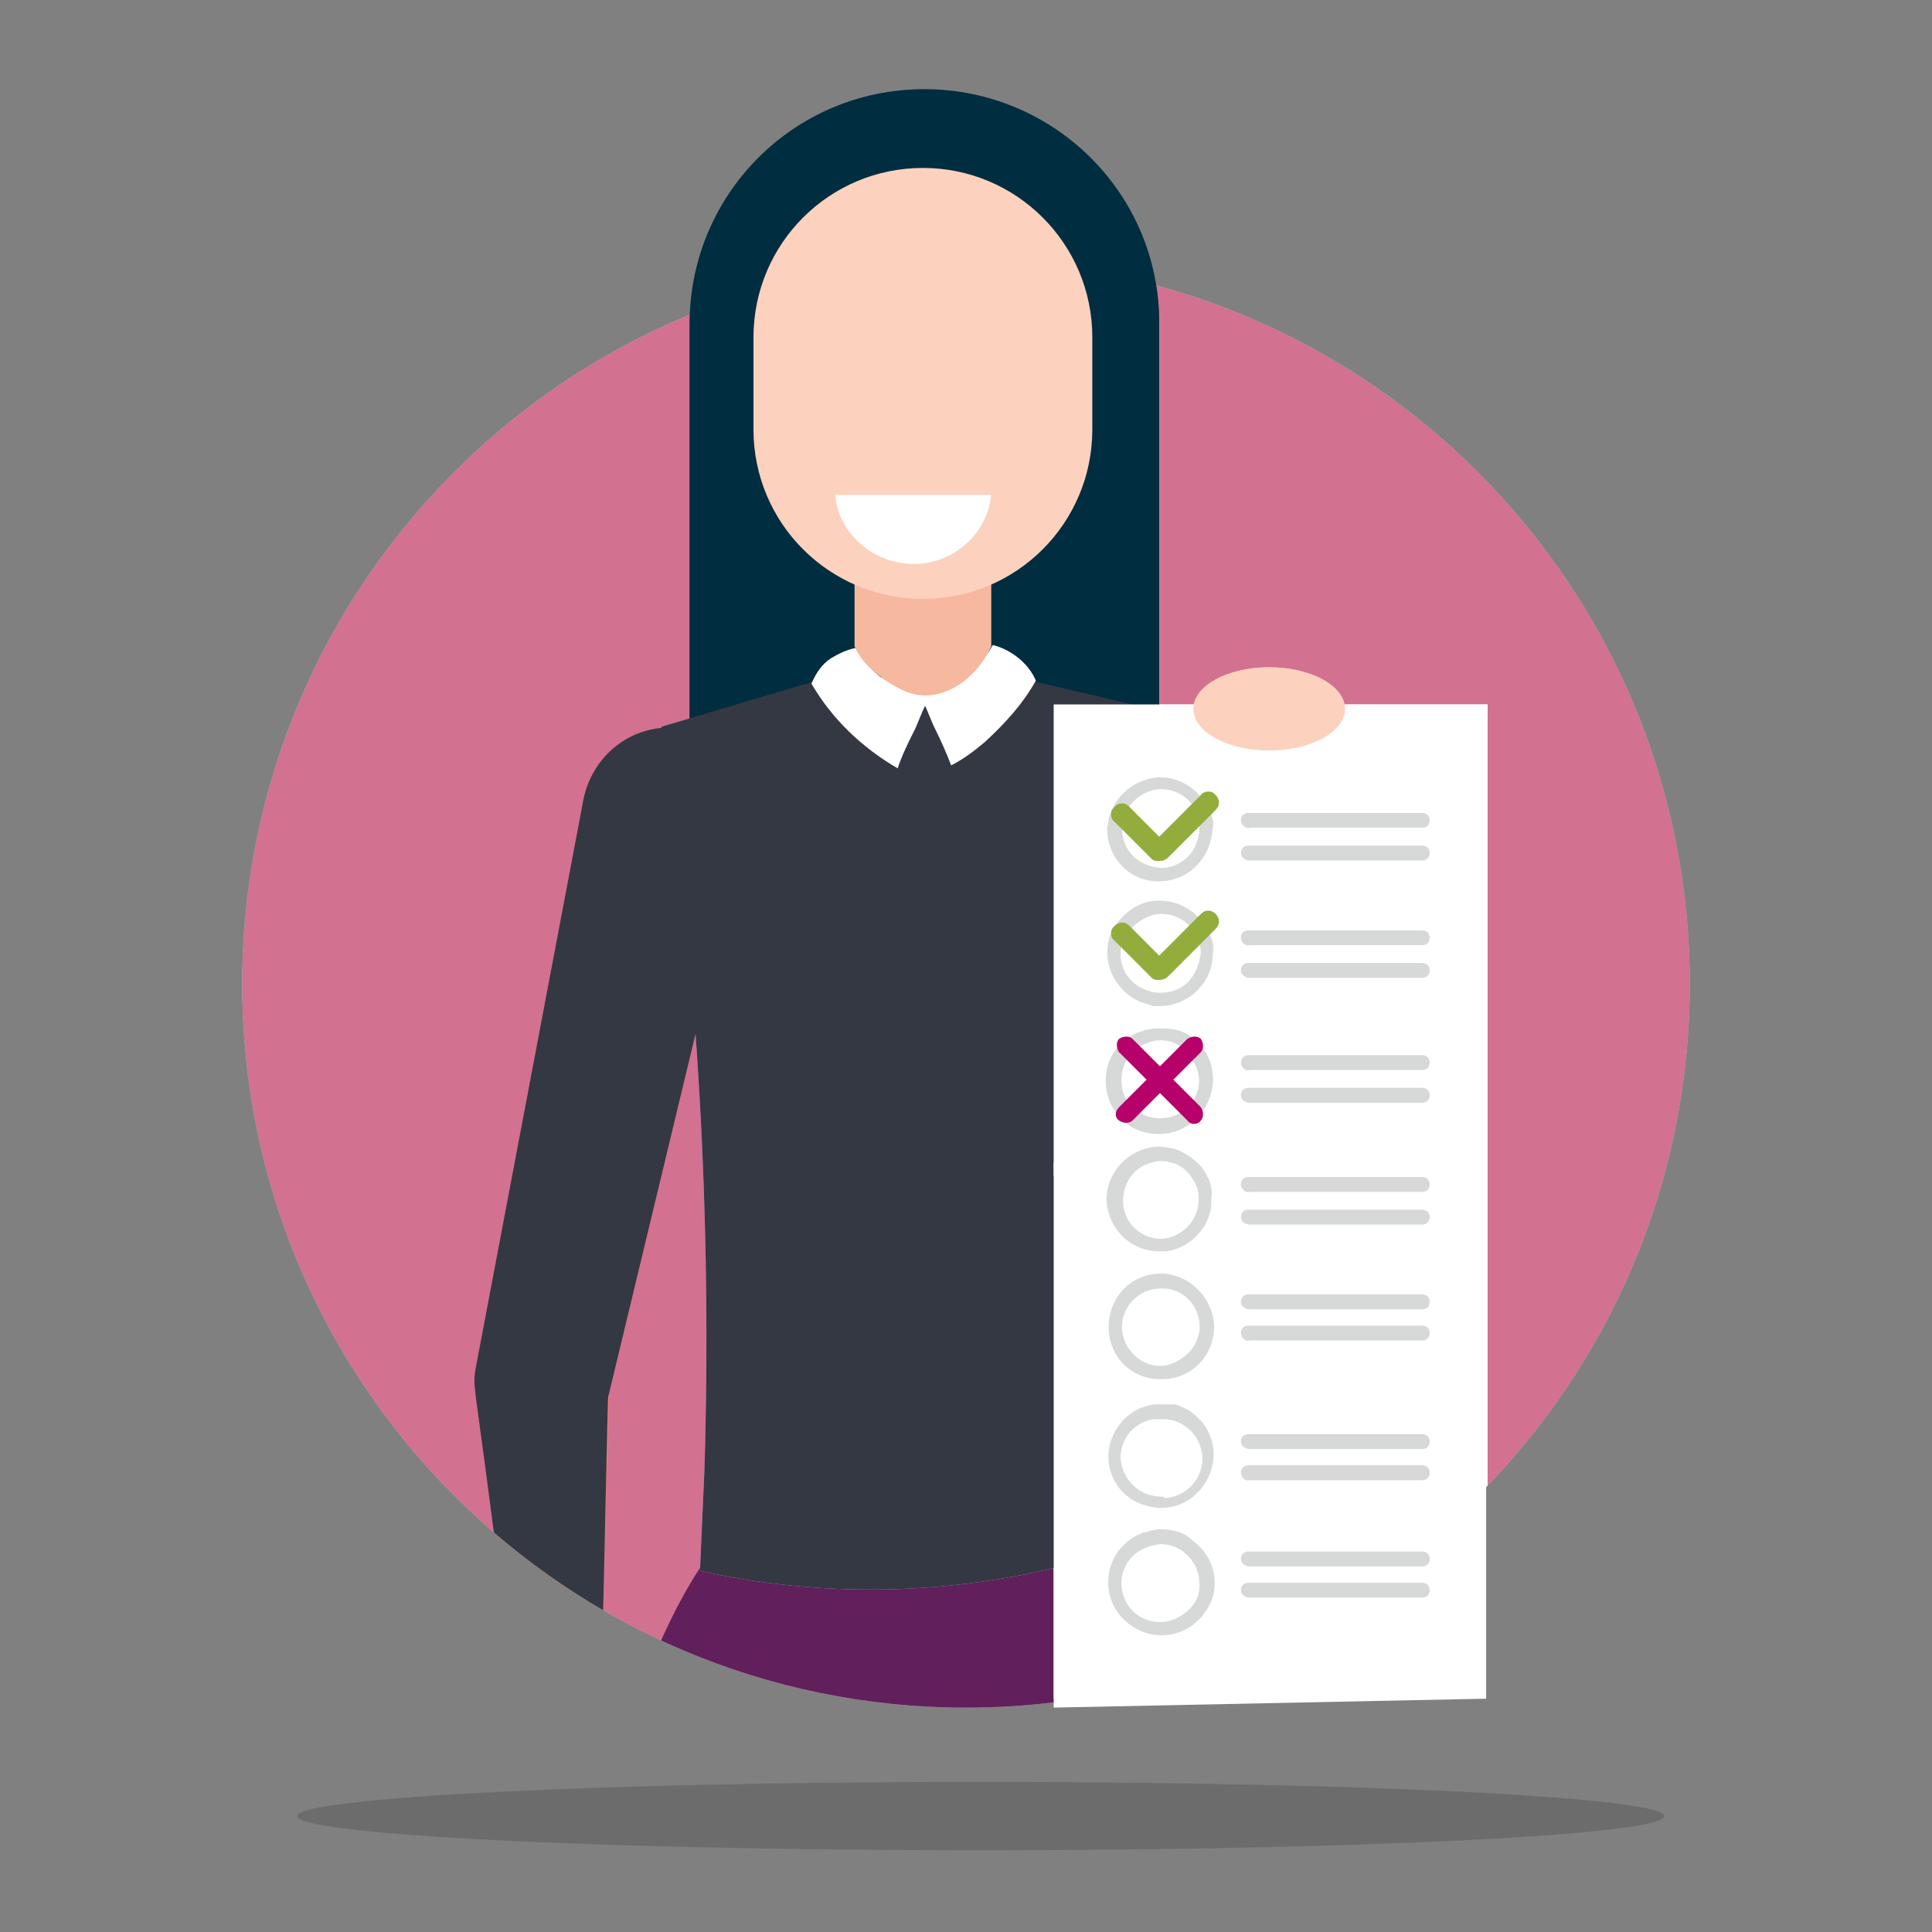 <?xml version="1.0" encoding="utf-8"?>
<!-- Generator: Adobe Illustrator 24.3.0, SVG Export Plug-In . SVG Version: 6.00 Build 0)  -->
<svg version="1.1" id="Layer_1" xmlns="http://www.w3.org/2000/svg" xmlns:xlink="http://www.w3.org/1999/xlink" x="0px" y="0px"
	 viewBox="0 0 130 130" style="enable-background:new 0 0 130 130;" xml:space="preserve">
<rect x="0" y="0" width="130" height="130" fill="#808080" stroke="none"/>
<style type="text/css">
	.st0{fill:#87D3E0;}
	.st1{fill:#D37190;}
	.st2{clip-path:url(#SVGID_3_);}
	.st3{fill:#785959;}
	.st4{fill:#611F5C;}
	.st5{fill:#C4C1E1;}
	.st6{fill:#FFFFFF;}
	.st7{fill:#53494C;}
	.st8{fill:#F48072;}
	.st9{fill:#343842;}
	.st10{fill:#F6B89E;}
	.st11{fill:#FCD1BE;}
	.st12{fill:#D7D8D8;}
	.st13{fill:#92AD3C;}
	.st14{fill:#F15F47;}
	.st15{fill:#002D3F;}
	.st16{fill:#008377;}
	.st17{fill:#B6006A;}
	.st18{opacity:0.2;fill:#231F20;enable-background:new    ;}
</style>
<g id="Group_2621">
	<path class="st0" d="M65,17.5c26.9,0,48.7,21.8,48.7,48.7S91.9,114.9,65,114.9S16.3,93.1,16.3,66.2l0,0l0,0
		C16.3,39.3,38.1,17.5,65,17.5L65,17.5z"/>
	<g>
		<g>
			<path id="SVGID_1_" class="st1" d="M65,17.5c26.9,0,48.7,21.8,48.7,48.7S91.9,114.9,65,114.9S16.3,93.1,16.3,66.2l0,0l0,0
				C16.3,39.3,38.1,17.5,65,17.5L65,17.5z"/>
		</g>
		<g>
			<g>
				<g>
					<defs>
						<path id="SVGID_2_" d="M65,17.5c26.9,0,48.7,21.8,48.7,48.7S91.9,114.9,65,114.9S16.3,93.1,16.3,66.2l0,0l0,0
							C16.3,39.3,38.1,17.5,65,17.5L65,17.5z"/>
					</defs>
					<clipPath id="SVGID_3_">
						<use xlink:href="#SVGID_2_"  style="overflow:visible;"/>
					</clipPath>
					<g class="st2">
						<g id="Mask_Group_1">
							<g id="Group_2619">
								<g id="Group_2613">
									<g id="Group_2612">
										<path id="Rectangle_506" class="st3" d="M62.2,6L62.2,6C70.9,6,78,13,78,21.7v0.1l0,0v41H46.4v-41
											C46.4,13.1,53.4,6,62.2,6C62.1,6,62.1,6,62.2,6z"/>
										<g id="Group_2606">
											<path id="Path_2949" class="st4" d="M83.6,119.8l-40.7-5.5c0.1-0.4,0.3-0.9,0.5-1.3c1-2.6,2.2-5.2,3.7-7.5
												c0.3-0.4,0.6-0.9,0.8-1.3c0.7-0.9,1.3-1.8,1.9-2.5l21-0.7l5-0.2H76v0.1c0.3,0.5,0.6,1.2,1,1.9l0,0c0,0.1,0.1,0.2,0.1,0.2
												l0.4,0.8c0.4,0.9,0.9,2,1.4,3.1c0.2,0.5,0.4,1.1,0.7,1.6c0.1,0.3,0.3,0.6,0.4,0.9C80.5,111.1,83.1,118.2,83.6,119.8z"/>
										</g>
										<path id="Path_2950" class="st5" d="M76.9,103.7c-9.5,3.5-19.9,4.2-29.8,2c0.1-2.2,0.2-4.5,0.3-6.8
											c0.5-16.7-0.4-33.5-2.9-50l10.1-3h4.7c1.2,1.2,3,1.7,4.6,1.2c0.7-0.3,1.2-0.7,1.7-1.2h4.2l11.9,2.8
											C80,67,78.4,85.3,76.9,103.7z"/>
										<path id="Path_2951" class="st6" d="M69.7,45.8c-0.9,1.6-2.1,2.9-3.4,4.1c-0.7,0.6-1.5,1.2-2.3,1.6
											c-0.3-0.8-0.7-1.7-1.1-2.5l-0.1-0.2l-0.5-1.2l-0.5-1.1h0.5c1.9-0.3,3.6-1.4,4.5-3.1l0,0C68,43.7,69.2,44.6,69.7,45.8
											L69.7,45.8z"/>
										<path id="Path_2952" class="st6" d="M62.6,46.7c0,0-0.2,0.5-0.5,1.1L61.6,49l-0.1,0.2c-0.4,0.8-0.8,1.6-1.1,2.5
											C58,50.3,56,48.4,54.6,46c0.3-0.7,0.7-1.3,1.3-1.7c0.5-0.3,1.1-0.6,1.7-0.7l0,0c0.9,1.7,2.6,2.9,4.6,3.2L62.6,46.7z"/>
										<g id="Group_2608">
											<g id="Group_2607">
												<path id="Path_2953" class="st7" d="M79,48.4c-3.1,0.8-5.1,3.9-4.3,7.1c0,0.2,0.1,0.4,0.2,0.6c3,12.5,6,24.9,9,37.4
													c0.6,2.4,3,3.9,5.4,3.3c0.6-0.2,1.2-0.5,1.7-0.9l0.1-0.1c1.3-1,1.9-2.7,1.6-4.3c-2.4-12.7-4.9-25.3-7.3-38
													C85.1,50.4,82.2,48.1,79,48.4z"/>
											</g>
											<path id="Path_2954" class="st7" d="M82.8,94.6L70.9,79c1.6-1.4,3.5-2.3,5.5-2.8l15,14.3c0.6,0.9,0.9,2,0.7,3.1
												c0,0.2-0.2,0.6-0.3,0.9l-0.2,0.6l0,0l0,0c-2.2,2.3-5.9,2.4-8.2,0.2l0,0C83.2,95.1,83,94.8,82.8,94.6z"/>
										</g>
										<g id="Group_2611">
											<g id="Group_2610">
												<g id="Group_2609">
													<path id="Path_2955" class="st8" d="M41.1,90.8L41,93.3l-0.5,18.2l0,0l-0.1,2.7h-5.7c0-0.3-0.1-0.6-0.1-0.8L32,93.9
														c0-0.3,0-0.6,0-0.9c0-1.2,0.4-2.4,1.1-3.3c0.1-0.2,0.2-0.3,0.3-0.4l0,0l0.2-0.2c1.1-1.1,2.7-1.8,4.3-1.7l0,0l0.1,0.1
														h0.1l0.4,0.2l0.2,0.1l0.2,0.1l0.2,0.1c0.1,0,0.1,0.1,0.2,0.1c0.2,0.1,0.3,0.2,0.4,0.3l0.1,0.1c0.2,0.2,0.3,0.4,0.5,0.6
														c0.1,0.2,0.3,0.5,0.4,0.7c0,0.1,0.1,0.2,0.1,0.2C41,90.4,41,90.6,41.1,90.8z"/>
												</g>
												<path id="Path_2956" class="st8" d="M45.8,49c3.1,0.8,5,3.9,4.3,7.1c0,0.2-0.1,0.4-0.2,0.6l-9,37.4
													c-0.6,2.4-3,3.9-5.4,3.3c-0.6-0.2-1.2-0.4-1.8-0.9l-0.1-0.1c-1.3-1-1.9-2.7-1.6-4.3l7.2-38C39.7,50.9,42.5,48.6,45.8,49
													C45.7,49,45.8,49,45.8,49z"/>
											</g>
											<path id="Path_2957" class="st9" d="M32,93.9c0.9,6.5,1.7,13,2.6,19.5c2.1-0.2,4.1-0.8,5.9-1.9
												c0.2-6.9,0.3-13.8,0.5-20.7c-0.2-1.1-0.8-2-1.7-2.7c-0.2-0.1-0.5-0.3-0.8-0.5L38,87.4h-0.1c-3.2-0.1-5.9,2.5-5.9,5.7
												C32,93.3,32,93.6,32,93.9L32,93.9z"/>
										</g>
										<path id="Path_2958" class="st10" d="M66.7,36.3v7.2c-1.2,2.5-4.2,3.6-6.8,2.4c-1-0.5-1.9-1.3-2.4-2.4l0,0v-7.2
											C60.4,37.9,63.8,37.9,66.7,36.3z"/>
									</g>
									<path id="Rectangle_507" class="st11" d="M62.1,11.3L62.1,11.3c6.3,0,11.4,5.1,11.4,11.4v6.2c0,6.3-5.1,11.4-11.4,11.4l0,0
										l0,0c-6.3,0-11.4-5.1-11.4-11.4l0,0v-6.2C50.7,16.4,55.8,11.3,62.1,11.3z"/>
									<path id="Path_2959" class="st6" d="M67.3,31.7c-0.4,2.9-3,5-5.9,4.6c-2.4-0.3-4.3-2.2-4.6-4.6
										C56.8,31.7,67.3,31.7,67.3,31.7z"/>
								</g>
								<g id="Group_2618">
									<g id="Group_2614">
										<rect id="Rectangle_508" x="70.9" y="47.4" class="st6" width="29.2" height="31.7"/>
										<rect id="Rectangle_509" x="70.9" y="78.2" class="st6" width="29.2" height="36.1"/>
									</g>
									<path id="Path_2960" class="st12" d="M81.5,54.8c-0.1-0.3-0.2-0.6-0.4-0.8l0,0c-0.1-0.1-0.2-0.3-0.3-0.4
										c-0.7-0.8-1.7-1.3-2.7-1.3H78c-1.6,0.1-3,1.2-3.4,2.8c0,0.2-0.1,0.5-0.1,0.7c0,1.9,1.5,3.5,3.4,3.5H78c2,0,3.5-1.6,3.6-3.6
										C81.7,55.4,81.6,55.1,81.5,54.8L81.5,54.8z M78.1,58.4L78.1,58.4c-1.5-0.1-2.6-1.2-2.6-2.6c0-0.1,0-0.1,0-0.2
										c0.1-1.3,1.2-2.4,2.5-2.5h0.1c1.4,0,2.5,1,2.6,2.4c0,0.1,0,0.1,0,0.2C80.7,57.2,79.6,58.4,78.1,58.4L78.1,58.4L78.1,58.4z"
										/>
									<path id="Path_2961" class="st12" d="M81.4,62.9c-0.2-0.4-0.4-0.8-0.8-1.2l-0.2-0.2c-0.7-0.6-1.5-0.9-2.4-0.9l0,0
										c-0.7,0-1.3,0.2-1.9,0.6c-0.4,0.3-0.7,0.6-1,1l0,0c-0.1,0.1-0.1,0.2-0.2,0.3l-0.1,0.2c-0.8,1.8,0.1,3.9,1.9,4.7
										c0.3,0.1,0.6,0.2,0.9,0.3H78c2,0,3.6-1.6,3.6-3.5l0,0C81.7,63.7,81.6,63.3,81.4,62.9z M80.1,65.9c-0.5,0.6-1.2,0.9-2,0.9
										c-0.2,0-0.5,0-0.7-0.1c-1.2-0.3-2-1.3-2-2.5c0-0.2,0-0.4,0.1-0.5c0.1-0.3,0.2-0.6,0.4-0.9c0.1-0.1,0.2-0.3,0.3-0.4
										c0.1-0.1,0.1-0.1,0.2-0.2c0.5-0.4,1.1-0.7,1.7-0.7h0.1c1.4,0,2.6,1.2,2.6,2.6C80.7,64.8,80.5,65.4,80.1,65.9L80.1,65.9z"/>
									<path id="Path_2962" class="st12" d="M81,70.6c-0.2-0.3-0.5-0.6-0.8-0.8l0,0l-0.3-0.2c-0.5-0.3-1.1-0.4-1.7-0.4H78
										c-2,0-3.6,1.5-3.6,3.5s1.5,3.6,3.5,3.6c0.1,0,0.2,0,0.3,0c0.3,0,0.7-0.1,1-0.2s0.6-0.3,0.9-0.5l0,0
										C81.7,74.4,82.1,72.2,81,70.6C81,70.5,81,70.5,81,70.6L81,70.6z M79.4,74.9L79.4,74.9L79.4,74.9c-1.2,0.7-2.9,0.3-3.6-0.9
										c-0.7-1.2-0.3-2.9,0.9-3.6c0.4-0.2,0.9-0.4,1.3-0.4h0.1c0.9,0,1.7,0.5,2.1,1.3C81.1,72.5,80.7,74.1,79.4,74.9L79.4,74.9
										L79.4,74.9L79.4,74.9z"/>
									<path id="Path_2963" class="st12" d="M83.5,55.2L83.5,55.2c0-0.3,0.2-0.5,0.5-0.5l0,0h11.7c0.3,0,0.5,0.2,0.5,0.5l0,0l0,0
										c0,0.3-0.2,0.5-0.5,0.5l0,0H84.1C83.8,55.8,83.5,55.5,83.5,55.2L83.5,55.2z"/>
									<path id="Path_2964" class="st12" d="M83.5,57.4L83.5,57.4c0-0.3,0.2-0.5,0.5-0.5l0,0h11.7c0.3,0,0.5,0.2,0.5,0.5l0,0l0,0
										c0,0.3-0.2,0.5-0.5,0.5H84.1C83.8,57.9,83.5,57.7,83.5,57.4z"/>
									<path id="Path_2965" class="st12" d="M83.5,63.1L83.5,63.1c0-0.3,0.2-0.5,0.5-0.5l0,0h11.7c0.3,0,0.5,0.2,0.5,0.5l0,0l0,0
										c0,0.3-0.2,0.5-0.5,0.5l0,0H84.1C83.8,63.7,83.5,63.4,83.5,63.1L83.5,63.1z"/>
									<path id="Path_2966" class="st12" d="M83.5,65.3L83.5,65.3c0-0.3,0.2-0.5,0.5-0.5l0,0h11.7c0.3,0,0.5,0.2,0.5,0.5l0,0l0,0
										c0,0.3-0.2,0.5-0.5,0.5l0,0H84.1C83.8,65.8,83.5,65.6,83.5,65.3L83.5,65.3z"/>
									<path id="Path_2967" class="st12" d="M83.5,71.5L83.5,71.5c0-0.3,0.2-0.5,0.5-0.5l0,0h11.7c0.3,0,0.5,0.2,0.5,0.5l0,0l0,0
										c0,0.3-0.2,0.5-0.5,0.5l0,0H84.1C83.8,72.1,83.5,71.8,83.5,71.5L83.5,71.5z"/>
									<path id="Path_2968" class="st12" d="M83.5,73.7L83.5,73.7c0-0.3,0.2-0.5,0.5-0.5h11.7c0.3,0,0.5,0.2,0.5,0.5l0,0
										c0,0.3-0.2,0.5-0.5,0.5l0,0H84.1C83.8,74.2,83.5,74,83.5,73.7L83.5,73.7z"/>
									<g id="Group_2615">
										<path id="Path_2969" class="st13" d="M78.4,57.7L78.4,57.7c-0.2,0.3-0.7,0.3-0.9,0.1c0,0,0,0-0.1-0.1l0,0L75,55.3
											c-0.3-0.2-0.3-0.7-0.1-0.9c0,0,0,0,0.1-0.1l0,0c0.2-0.3,0.7-0.3,0.9-0.1c0,0,0,0,0.1,0.1l2.4,2.4
											C78.7,56.9,78.8,57.3,78.4,57.7C78.5,57.6,78.5,57.6,78.4,57.7z"/>
										<path id="Path_2970" class="st13" d="M77.6,57.7L77.6,57.7c-0.3-0.2-0.3-0.7-0.1-0.9c0,0,0,0,0.1-0.1l3.2-3.2
											c0.2-0.3,0.7-0.3,0.9-0.1c0,0,0,0,0.1,0.1l0,0c0.3,0.3,0.3,0.7,0,1l0,0l0,0l-3.2,3.2C78.3,58,77.9,58,77.6,57.7L77.6,57.7
											z"/>
									</g>
									<g id="Group_2616">
										<path id="Path_2971" class="st13" d="M78.4,65.7L78.4,65.7c-0.2,0.3-0.7,0.3-0.9,0.1c0,0,0,0-0.1-0.1l0,0L75,63.3
											c-0.3-0.2-0.3-0.7-0.1-0.9c0,0,0,0,0.1-0.1l0,0c0.3-0.3,0.7-0.3,1,0l0,0l2.4,2.4C78.7,64.9,78.8,65.3,78.4,65.7
											C78.5,65.6,78.5,65.6,78.4,65.7z"/>
										<path id="Path_2972" class="st13" d="M77.6,65.7L77.6,65.7c-0.3-0.2-0.3-0.7-0.1-0.9c0,0,0,0,0.1-0.1l3.2-3.2
											c0.3-0.3,0.7-0.3,1,0l0,0l0,0c0.3,0.3,0.3,0.7,0,1l0,0l0,0l-3.2,3.2C78.3,66,77.9,66,77.6,65.7
											C77.6,65.8,77.6,65.7,77.6,65.7z"/>
									</g>
									<g id="Group_2617">
										<path id="Path_2973" class="st14" d="M75.3,75.4L75.3,75.4c-0.3-0.2-0.3-0.6,0-0.9l0,0l0,0l4.6-4.6c0.3-0.2,0.7-0.2,0.9,0
											l0,0c0.2,0.3,0.2,0.7,0,0.9l0,0l-4.6,4.6C76,75.6,75.6,75.6,75.3,75.4L75.3,75.4L75.3,75.4z"/>
										<path id="Path_2974" class="st14" d="M75.3,69.9L75.3,69.9c0.3-0.2,0.7-0.2,0.9,0l0,0l4.6,4.6c0.2,0.3,0.2,0.7,0,0.9l0,0
											c-0.2,0.3-0.7,0.3-0.9,0l0,0l0,0l-4.6-4.6C75.1,70.5,75.1,70.1,75.3,69.9L75.3,69.9z"/>
									</g>
									<path id="Path_2975" class="st12" d="M81.2,79.1c-0.2-0.4-0.5-0.7-0.8-0.9c-0.1-0.1-0.2-0.2-0.4-0.3
										c-0.3-0.2-0.6-0.4-1-0.5c-0.5-0.1-1-0.2-1.5-0.1l0,0c-1.9,0.3-3.3,2.1-3,4c0.3,1.7,1.7,3,3.5,3l0,0c0.1,0,0.3,0,0.4,0
										c1.1-0.1,2.1-0.8,2.7-1.8l0,0c0.2-0.4,0.4-0.9,0.4-1.4c0-0.1,0-0.2,0-0.3C81.6,80.2,81.5,79.6,81.2,79.1z M78.6,83.3
										c-1.4,0.3-2.8-0.7-3-2.1s0.6-2.7,2-3c0.3-0.1,0.7-0.1,1.1,0c0.1,0,0.3,0.1,0.4,0.1c0.4,0.2,0.7,0.4,1,0.8
										c0.2,0.3,0.4,0.6,0.5,1l0,0C80.9,81.5,80.1,82.9,78.6,83.3C78.7,83.3,78.7,83.3,78.6,83.3L78.6,83.3L78.6,83.3z"/>
									<path id="Path_2976" class="st12" d="M78.4,85.7h-0.3c-2,0-3.5,1.6-3.5,3.6c0,1.9,1.4,3.4,3.3,3.5h0.3c2,0,3.5-1.6,3.5-3.6
										C81.6,87.4,80.2,85.9,78.4,85.7L78.4,85.7z M80,91c-0.5,0.5-1.2,0.9-1.9,0.9h-0.2c-1.4-0.1-2.5-1.4-2.4-2.8
										c0.1-1.3,1.2-2.4,2.6-2.4h0.3c1.4,0.1,2.5,1.4,2.3,2.9C80.6,90.1,80.4,90.6,80,91z"/>
									<path id="Path_2977" class="st12" d="M83.5,79.7L83.5,79.7c0-0.3,0.2-0.5,0.5-0.5l0,0h11.7c0.3,0,0.5,0.2,0.5,0.5l0,0l0,0
										c0,0.3-0.2,0.5-0.5,0.5l0,0H84.1C83.8,80.3,83.5,80,83.5,79.7L83.5,79.7z"/>
									<path id="Path_2978" class="st12" d="M83.5,81.9L83.5,81.9c0-0.3,0.2-0.5,0.5-0.5l0,0h11.7c0.3,0,0.5,0.2,0.5,0.5l0,0l0,0
										c0,0.3-0.2,0.5-0.5,0.5l0,0H84.1C83.8,82.4,83.5,82.2,83.5,81.9L83.5,81.9z"/>
									<path id="Path_2979" class="st12" d="M83.5,87.6L83.5,87.6c0-0.3,0.2-0.5,0.5-0.5l0,0h11.7c0.3,0,0.5,0.2,0.5,0.5l0,0l0,0
										c0,0.3-0.2,0.5-0.5,0.5H84.1C83.8,88.1,83.5,87.9,83.5,87.6z"/>
									<path id="Path_2980" class="st12" d="M83.5,89.7L83.5,89.7c0-0.3,0.2-0.5,0.5-0.5l0,0h11.7c0.3,0,0.5,0.2,0.5,0.5l0,0l0,0
										c0,0.3-0.2,0.5-0.5,0.5l0,0H84.1C83.8,90.3,83.5,90,83.5,89.7L83.5,89.7z"/>
									<path id="Path_2981" class="st12" d="M78.1,94.5h-0.4c-1.9,0.2-3.3,2-3.1,3.9l0,0c0.1,0.9,0.6,1.8,1.3,2.3l0.1,0.1
										c0.3,0.2,0.7,0.4,1.1,0.5c1.9,0.6,3.8-0.5,4.4-2.4s-0.5-3.8-2.4-4.4l0,0C78.8,94.5,78.4,94.5,78.1,94.5L78.1,94.5z
										 M78.1,100.7c-1.4,0-2.6-1.1-2.7-2.6c0-1.3,0.9-2.4,2.2-2.6c0.2,0,0.3,0,0.5,0c1.4-0.1,2.7,1,2.8,2.5
										c0.1,1.4-1,2.7-2.5,2.8C78.3,100.7,78.2,100.7,78.1,100.7L78.1,100.7z"/>
									<path id="Path_2982" class="st12" d="M78.1,102.9c-0.3,0-0.7,0.1-1,0.2H77c-0.6,0.2-1.2,0.6-1.6,1.1l-0.1,0.1l0,0
										c-1.2,1.6-0.9,3.8,0.7,5s3.8,0.9,5-0.7c1.2-1.5,0.9-3.7-0.7-4.9C79.7,103.1,78.9,102.9,78.1,102.9L78.1,102.9z M79.5,108.7
										c-1.2,0.8-2.8,0.5-3.6-0.7c-0.8-1.2-0.5-2.8,0.7-3.6c0.3-0.2,0.6-0.3,0.9-0.4c0.2,0,0.4-0.1,0.6-0.1c1.4,0,2.6,1.2,2.6,2.6
										C80.8,107.4,80.3,108.2,79.5,108.7L79.5,108.7z"/>
									<path id="Path_2983" class="st12" d="M83.5,97L83.5,97c0-0.3,0.2-0.5,0.5-0.5l0,0h11.7c0.3,0,0.5,0.2,0.5,0.5l0,0l0,0
										c0,0.3-0.2,0.5-0.5,0.5l0,0H84.1C83.8,97.5,83.5,97.3,83.5,97L83.5,97z"/>
									<path id="Path_2984" class="st12" d="M83.5,99.1L83.5,99.1c0-0.3,0.2-0.5,0.5-0.5l0,0h11.7c0.3,0,0.5,0.2,0.5,0.5l0,0l0,0
										c0,0.3-0.2,0.5-0.5,0.5l0,0H84.1C83.8,99.7,83.5,99.4,83.5,99.1L83.5,99.1z"/>
									<path id="Path_2985" class="st12" d="M83.5,104.9L83.5,104.9c0-0.3,0.2-0.5,0.5-0.5l0,0h11.7c0.3,0,0.5,0.2,0.5,0.5l0,0
										l0,0c0,0.3-0.2,0.5-0.5,0.5H84.1C83.8,105.4,83.5,105.2,83.5,104.9z"/>
									<path id="Path_2986" class="st12" d="M83.5,107L83.5,107c0-0.3,0.2-0.5,0.5-0.5l0,0h11.7c0.3,0,0.5,0.2,0.5,0.5l0,0l0,0
										c0,0.3-0.2,0.5-0.5,0.5l0,0H84.1C83.8,107.5,83.5,107.3,83.5,107L83.5,107z"/>
								</g>
								<ellipse id="Ellipse_97" class="st11" cx="85.4" cy="47.7" rx="5.1" ry="2.8"/>
							</g>
						</g>
					</g>
				</g>
			</g>
		</g>
	</g>
</g>
<g id="Group_2633">
	<g id="Group_2627">
		<g id="Group_2626">
			<path id="Rectangle_510" class="st15" d="M62.2,6L62.2,6C70.9,6,78,13,78,21.7v0.1l0,0v41H46.4v-41C46.4,13.1,53.4,6,62.2,6
				C62.1,6,62.1,6,62.2,6z"/>
			<rect x="59.3" y="44.4" class="st10" width="5.7" height="2.9"/>
			<path id="Path_2987" class="st9" d="M76.9,103.7c-9.5,3.5-19.9,4.2-29.8,2c0.1-2.2,0.2-4.5,0.3-6.8c0.5-16.7-0.4-33.5-2.9-50
				l10.1-3h4.7c1.2,1.2,3,1.7,4.6,1.2c0.7-0.3,1.2-0.7,1.7-1.2h4.2l11.9,2.8C80,67,78.4,85.3,76.9,103.7z"/>
			<path id="Path_2988" class="st6" d="M69.7,45.8c-0.9,1.6-2.1,2.9-3.4,4.1c-0.7,0.6-1.5,1.2-2.3,1.6c-0.3-0.8-0.7-1.7-1.1-2.5
				l-0.1-0.2l-0.5-1.2l-0.5-1.1h0.5c1.9-0.3,3.6-1.4,4.5-3.1l0,0C68,43.7,69.2,44.6,69.7,45.8L69.7,45.8z"/>
			<path id="Path_2989" class="st6" d="M62.6,46.7c0,0-0.2,0.5-0.5,1.1L61.6,49l-0.1,0.2c-0.4,0.8-0.8,1.6-1.1,2.5
				C58,50.3,56,48.4,54.6,46c0.3-0.7,0.7-1.3,1.3-1.7c0.5-0.3,1.1-0.6,1.7-0.7l0,0c0.9,1.7,2.6,2.9,4.6,3.2L62.6,46.7z"/>
			<g id="Group_2623">
				<g id="Group_2622">
					<path id="Path_2990" class="st16" d="M79,48.4c-3.1,0.8-5.1,3.9-4.3,7.1c0,0.2,0.1,0.4,0.2,0.6c3,12.5,6,24.9,9,37.4
						c0.6,2.4,3,3.9,5.4,3.3c0.6-0.2,1.2-0.5,1.7-0.9l0.1-0.1c1.3-1,1.9-2.7,1.6-4.3c-2.4-12.7-4.9-25.3-7.3-38
						C85.1,50.4,82.2,48.1,79,48.4z"/>
				</g>
				<path id="Path_2991" class="st16" d="M82.8,94.6L70.9,79c1.6-1.4,3.5-2.3,5.5-2.8l15,14.3c0.6,0.9,0.9,2,0.7,3.1
					c0,0.2-0.2,0.6-0.3,0.9l-0.2,0.6l0,0l0,0c-2.2,2.3-5.9,2.4-8.2,0.2l0,0C83.2,95.1,83,94.8,82.8,94.6z"/>
			</g>
			<g id="Group_2625">
				<g id="Group_2624">
					<path id="Path_2992" class="st9" d="M45.8,49c3.1,0.8,5,3.9,4.3,7.1c0,0.2-0.1,0.4-0.2,0.6l-9,37.4c-0.6,2.4-3,3.9-5.4,3.3
						c-0.6-0.2-1.2-0.4-1.8-0.9l-0.1-0.1c-1.3-1-1.9-2.7-1.6-4.3l7.2-38C39.7,50.9,42.5,48.6,45.8,49C45.7,49,45.8,49,45.8,49z"/>
				</g>
			</g>
			<path id="Path_2993" class="st10" d="M66.7,36.3v7.2c-1.3,2.8-4.4,4.4-6.8,2.4c-1-0.5-1.9-1.3-2.4-2.4l0,0v-7.2
				C60.4,37.9,63.8,37.9,66.7,36.3z"/>
		</g>
		<path id="Rectangle_511" class="st11" d="M62.1,11.3L62.1,11.3c6.3,0,11.4,5.1,11.4,11.4v6.2c0,6.3-5.1,11.4-11.4,11.4l0,0l0,0
			c-6.3,0-11.4-5.1-11.4-11.4l0,0v-6.2C50.7,16.4,55.8,11.3,62.1,11.3z"/>
		<path id="Path_2994" class="st6" d="M66.7,33.3c-0.3,2.9-3,5-5.9,4.6c-2.4-0.3-4.4-2.2-4.6-4.6H66.7z"/>
	</g>
	<g id="Group_2632">
		<g id="Group_2628">
			<rect id="Rectangle_512" x="70.9" y="47.4" class="st6" width="29.2" height="31.7"/>
			<path id="Path_2995" class="st6" d="M100,78.2v36.1l-29.1,0.6V78.2H100z"/>
		</g>
		<path id="Path_2996" class="st12" d="M81.5,54.8c-0.1-0.3-0.2-0.6-0.4-0.8l0,0c-0.1-0.1-0.2-0.3-0.3-0.4c-0.7-0.8-1.7-1.3-2.7-1.3
			H78c-1.6,0.1-3,1.2-3.4,2.8c0,0.2-0.1,0.5-0.1,0.7c0,1.9,1.5,3.5,3.4,3.5H78c2,0,3.5-1.6,3.6-3.6C81.7,55.4,81.6,55.1,81.5,54.8
			L81.5,54.8z M78.1,58.4L78.1,58.4c-1.5-0.1-2.6-1.2-2.6-2.6c0-0.1,0-0.1,0-0.2c0.1-1.3,1.2-2.4,2.5-2.5h0.1c1.4,0,2.5,1,2.6,2.4
			c0,0.1,0,0.1,0,0.2C80.7,57.2,79.6,58.4,78.1,58.4L78.1,58.4L78.1,58.4z"/>
		<path id="Path_2997" class="st12" d="M81.4,62.9c-0.2-0.4-0.4-0.8-0.8-1.2l-0.2-0.2c-0.7-0.6-1.5-0.9-2.4-0.9l0,0
			c-0.7,0-1.3,0.2-1.9,0.6c-0.4,0.3-0.7,0.6-1,1l0,0c-0.1,0.1-0.1,0.2-0.2,0.3l-0.1,0.2c-0.8,1.8,0.1,3.9,1.9,4.7
			c0.3,0.1,0.6,0.2,0.9,0.3H78c2,0,3.6-1.6,3.6-3.5l0,0C81.7,63.7,81.6,63.3,81.4,62.9z M80.1,65.9c-0.5,0.6-1.2,0.9-2,0.9
			c-0.2,0-0.5,0-0.7-0.1c-1.2-0.3-2-1.3-2-2.5c0-0.2,0-0.4,0.1-0.5c0.1-0.3,0.2-0.6,0.4-0.9c0.1-0.1,0.2-0.3,0.3-0.4
			c0.1-0.1,0.1-0.1,0.2-0.2c0.5-0.4,1.1-0.7,1.7-0.7h0.1c1.4,0,2.6,1.2,2.6,2.6C80.7,64.8,80.5,65.4,80.1,65.9L80.1,65.9z"/>
		<path id="Path_2998" class="st12" d="M81,70.6c-0.2-0.3-0.5-0.6-0.8-0.8l0,0l-0.3-0.2c-0.5-0.3-1.1-0.4-1.7-0.4H78
			c-2,0-3.6,1.5-3.6,3.5s1.5,3.6,3.5,3.6c0.1,0,0.2,0,0.3,0c0.3,0,0.7-0.1,1-0.2s0.6-0.3,0.9-0.5l0,0C81.7,74.4,82.1,72.2,81,70.6
			C81,70.5,81,70.5,81,70.6L81,70.6z M79.4,74.9L79.4,74.9L79.4,74.9c-1.2,0.7-2.9,0.3-3.6-0.9c-0.7-1.2-0.3-2.9,0.9-3.6
			c0.4-0.2,0.9-0.4,1.3-0.4h0.1c0.9,0,1.7,0.5,2.1,1.3C81.1,72.5,80.7,74.1,79.4,74.9L79.4,74.9L79.4,74.9L79.4,74.9z"/>
		<path id="Path_2999" class="st12" d="M83.5,55.2L83.5,55.2c0-0.3,0.2-0.5,0.5-0.5l0,0h11.7c0.3,0,0.5,0.2,0.5,0.5l0,0l0,0
			c0,0.3-0.2,0.5-0.5,0.5l0,0H84.1C83.8,55.8,83.5,55.5,83.5,55.2L83.5,55.2z"/>
		<path id="Path_3000" class="st12" d="M83.5,57.4L83.5,57.4c0-0.3,0.2-0.5,0.5-0.5l0,0h11.7c0.3,0,0.5,0.2,0.5,0.5l0,0l0,0
			c0,0.3-0.2,0.5-0.5,0.5H84.1C83.8,57.9,83.5,57.7,83.5,57.4z"/>
		<path id="Path_3001" class="st12" d="M83.5,63.1L83.5,63.1c0-0.3,0.2-0.5,0.5-0.5l0,0h11.7c0.3,0,0.5,0.2,0.5,0.5l0,0l0,0
			c0,0.3-0.2,0.5-0.5,0.5l0,0H84.1C83.8,63.7,83.5,63.4,83.5,63.1L83.5,63.1z"/>
		<path id="Path_3002" class="st12" d="M83.5,65.3L83.5,65.3c0-0.3,0.2-0.5,0.5-0.5l0,0h11.7c0.3,0,0.5,0.2,0.5,0.5l0,0l0,0
			c0,0.3-0.2,0.5-0.5,0.5l0,0H84.1C83.8,65.8,83.5,65.6,83.5,65.3L83.5,65.3z"/>
		<path id="Path_3003" class="st12" d="M83.5,71.5L83.5,71.5c0-0.3,0.2-0.5,0.5-0.5l0,0h11.7c0.3,0,0.5,0.2,0.5,0.5l0,0l0,0
			c0,0.3-0.2,0.5-0.5,0.5l0,0H84.1C83.8,72.1,83.5,71.8,83.5,71.5L83.5,71.5z"/>
		<path id="Path_3004" class="st12" d="M83.5,73.7L83.5,73.7c0-0.3,0.2-0.5,0.5-0.5h11.7c0.3,0,0.5,0.2,0.5,0.5l0,0
			c0,0.3-0.2,0.5-0.5,0.5l0,0H84.1C83.8,74.2,83.5,74,83.5,73.7L83.5,73.7z"/>
		<g id="Group_2629">
			<path id="Path_3005" class="st13" d="M78.4,57.7L78.4,57.7c-0.2,0.3-0.7,0.3-0.9,0.1c0,0,0,0-0.1-0.1l0,0L75,55.3
				c-0.3-0.2-0.3-0.7-0.1-0.9c0,0,0,0,0.1-0.1l0,0c0.2-0.3,0.7-0.3,0.9-0.1c0,0,0,0,0.1,0.1l2.4,2.4C78.7,56.9,78.8,57.3,78.4,57.7
				C78.5,57.6,78.5,57.6,78.4,57.7z"/>
			<path id="Path_3006" class="st13" d="M77.6,57.7L77.6,57.7c-0.3-0.2-0.3-0.7-0.1-0.9c0,0,0,0,0.1-0.1l3.2-3.2
				c0.2-0.3,0.7-0.3,0.9-0.1c0,0,0,0,0.1,0.1l0,0c0.3,0.3,0.3,0.7,0,1l0,0l0,0l-3.2,3.2C78.3,58,77.9,58,77.6,57.7L77.6,57.7z"/>
		</g>
		<g id="Group_2630">
			<path id="Path_3007" class="st13" d="M78.4,65.7L78.4,65.7c-0.2,0.3-0.7,0.3-0.9,0.1c0,0,0,0-0.1-0.1l0,0L75,63.3
				c-0.3-0.2-0.3-0.7-0.1-0.9c0,0,0,0,0.1-0.1l0,0c0.3-0.3,0.7-0.3,1,0l0,0l2.4,2.4C78.7,64.9,78.8,65.3,78.4,65.7
				C78.5,65.6,78.5,65.6,78.4,65.7z"/>
			<path id="Path_3008" class="st13" d="M77.6,65.7L77.6,65.7c-0.3-0.2-0.3-0.7-0.1-0.9c0,0,0,0,0.1-0.1l3.2-3.2
				c0.3-0.3,0.7-0.3,1,0l0,0l0,0c0.3,0.3,0.3,0.7,0,1l0,0l0,0l-3.2,3.2C78.3,66,77.9,66,77.6,65.7C77.6,65.8,77.6,65.7,77.6,65.7z"
				/>
		</g>
		<g id="Group_2631">
			<path id="Path_3009" class="st17" d="M75.3,75.4L75.3,75.4c-0.3-0.2-0.3-0.6,0-0.9l0,0l0,0l4.6-4.6c0.3-0.2,0.7-0.2,0.9,0l0,0
				c0.2,0.3,0.2,0.7,0,0.9l0,0l-4.6,4.6C76,75.6,75.6,75.6,75.3,75.4L75.3,75.4L75.3,75.4z"/>
			<path id="Path_3010" class="st17" d="M75.3,69.9L75.3,69.9c0.3-0.2,0.7-0.2,0.9,0l0,0l4.6,4.6c0.2,0.3,0.2,0.7,0,0.9l0,0
				c-0.2,0.3-0.7,0.3-0.9,0l0,0l0,0l-4.6-4.6C75.1,70.5,75.1,70.1,75.3,69.9L75.3,69.9z"/>
		</g>
		<path id="Path_3011" class="st12" d="M81.2,79.1c-0.2-0.4-0.4-0.7-0.8-1c-0.1-0.1-0.2-0.2-0.4-0.3c-0.3-0.2-0.6-0.4-1-0.5
			c-0.5-0.1-1-0.2-1.5-0.1l0,0c-1.9,0.3-3.3,2.1-3,4c0.3,1.7,1.7,3,3.5,3l0,0c0.1,0,0.3,0,0.4,0c1.1-0.1,2.1-0.8,2.7-1.8l0,0
			c0.2-0.4,0.4-0.9,0.4-1.4c0-0.1,0-0.2,0-0.3C81.6,80.2,81.5,79.6,81.2,79.1z M78.6,83.3c-1.4,0.3-2.8-0.7-3-2.1s0.6-2.7,2-3
			c0.3-0.1,0.7-0.1,1.1,0c0.1,0,0.3,0.1,0.4,0.1c0.4,0.2,0.7,0.4,1,0.8c0.2,0.3,0.4,0.6,0.5,1l0,0C80.9,81.5,80.1,82.9,78.6,83.3
			C78.7,83.3,78.7,83.3,78.6,83.3L78.6,83.3L78.6,83.3z"/>
		<path id="Path_3012" class="st12" d="M78.4,85.7h-0.3c-2,0-3.5,1.6-3.5,3.6c0,1.9,1.4,3.4,3.3,3.5h0.3c2,0,3.5-1.6,3.5-3.6
			C81.6,87.4,80.2,85.9,78.4,85.7L78.4,85.7z M80,91c-0.5,0.5-1.2,0.9-1.9,0.9h-0.2c-1.4-0.1-2.5-1.4-2.4-2.8
			c0.1-1.3,1.2-2.4,2.6-2.4h0.3c1.4,0.1,2.5,1.4,2.3,2.9C80.6,90.1,80.4,90.6,80,91z"/>
		<path id="Path_3013" class="st12" d="M83.5,79.7L83.5,79.7c0-0.3,0.2-0.5,0.5-0.5l0,0h11.7c0.3,0,0.5,0.2,0.5,0.5l0,0l0,0
			c0,0.3-0.2,0.5-0.5,0.5l0,0H84.1C83.8,80.3,83.5,80,83.5,79.7L83.5,79.7z"/>
		<path id="Path_3014" class="st12" d="M83.5,81.9L83.5,81.9c0-0.3,0.2-0.5,0.5-0.5l0,0h11.7c0.3,0,0.5,0.2,0.5,0.5l0,0l0,0
			c0,0.3-0.2,0.5-0.5,0.5l0,0H84.1C83.8,82.4,83.5,82.2,83.5,81.9L83.5,81.9z"/>
		<path id="Path_3015" class="st12" d="M83.5,87.6L83.5,87.6c0-0.3,0.2-0.5,0.5-0.5l0,0h11.7c0.3,0,0.5,0.2,0.5,0.5l0,0l0,0
			c0,0.3-0.2,0.5-0.5,0.5H84.1C83.8,88.1,83.5,87.9,83.5,87.6z"/>
		<path id="Path_3016" class="st12" d="M83.5,89.7L83.5,89.7c0-0.3,0.2-0.5,0.5-0.5l0,0h11.7c0.3,0,0.5,0.2,0.5,0.5l0,0l0,0
			c0,0.3-0.2,0.5-0.5,0.5l0,0H84.1C83.8,90.3,83.5,90,83.5,89.7L83.5,89.7z"/>
		<path id="Path_3017" class="st12" d="M78.1,94.5h-0.4c-1.9,0.2-3.3,2-3.1,3.9l0,0c0.1,0.9,0.6,1.8,1.3,2.3l0.1,0.1
			c0.3,0.2,0.7,0.4,1.1,0.5c1.9,0.6,3.8-0.5,4.4-2.4s-0.5-3.8-2.4-4.4l0,0C78.8,94.5,78.4,94.5,78.1,94.5L78.1,94.5z M78.1,100.7
			c-1.4,0-2.6-1.1-2.7-2.6c0-1.3,0.9-2.4,2.2-2.6c0.2,0,0.3,0,0.5,0c1.4-0.1,2.7,1,2.8,2.5c0.1,1.4-1,2.7-2.5,2.8
			C78.3,100.7,78.2,100.7,78.1,100.7L78.1,100.7z"/>
		<path id="Path_3018" class="st12" d="M78.1,102.9c-0.3,0-0.7,0.1-1,0.2H77c-0.6,0.2-1.2,0.6-1.6,1.1l-0.1,0.1l0,0
			c-1.2,1.6-0.9,3.8,0.7,5s3.8,0.9,5-0.7c1.2-1.5,0.9-3.7-0.7-4.9C79.7,103.1,78.9,102.9,78.1,102.9L78.1,102.9z M79.5,108.7
			c-1.2,0.8-2.8,0.5-3.6-0.7c-0.8-1.2-0.5-2.8,0.7-3.6c0.3-0.2,0.6-0.3,0.9-0.4c0.2,0,0.4-0.1,0.6-0.1c1.4,0,2.6,1.2,2.6,2.6
			C80.8,107.4,80.3,108.2,79.5,108.7L79.5,108.7z"/>
		<path id="Path_3019" class="st12" d="M83.5,97L83.5,97c0-0.3,0.2-0.5,0.5-0.5l0,0h11.7c0.3,0,0.5,0.2,0.5,0.5l0,0l0,0
			c0,0.3-0.2,0.5-0.5,0.5l0,0H84.1C83.8,97.5,83.5,97.3,83.5,97L83.5,97z"/>
		<path id="Path_3020" class="st12" d="M83.5,99.1L83.5,99.1c0-0.3,0.2-0.5,0.5-0.5l0,0h11.7c0.3,0,0.5,0.2,0.5,0.5l0,0l0,0
			c0,0.3-0.2,0.5-0.5,0.5l0,0H84.1C83.8,99.7,83.5,99.4,83.5,99.1L83.5,99.1z"/>
		<path id="Path_3021" class="st12" d="M83.5,104.9L83.5,104.9c0-0.3,0.2-0.5,0.5-0.5l0,0h11.7c0.3,0,0.5,0.2,0.5,0.5l0,0l0,0
			c0,0.3-0.2,0.5-0.5,0.5H84.1C83.8,105.4,83.5,105.2,83.5,104.9z"/>
		<path id="Path_3022" class="st12" d="M83.5,107L83.5,107c0-0.3,0.2-0.5,0.5-0.5l0,0h11.7c0.3,0,0.5,0.2,0.5,0.5l0,0l0,0
			c0,0.3-0.2,0.5-0.5,0.5l0,0H84.1C83.8,107.5,83.5,107.3,83.5,107L83.5,107z"/>
	</g>
	<ellipse id="Ellipse_99" class="st11" cx="85.4" cy="47.7" rx="5.1" ry="2.8"/>
</g>
<ellipse id="Ellipse_7" class="st18" cx="66" cy="122.2" rx="46" ry="2.3"/>
</svg>
